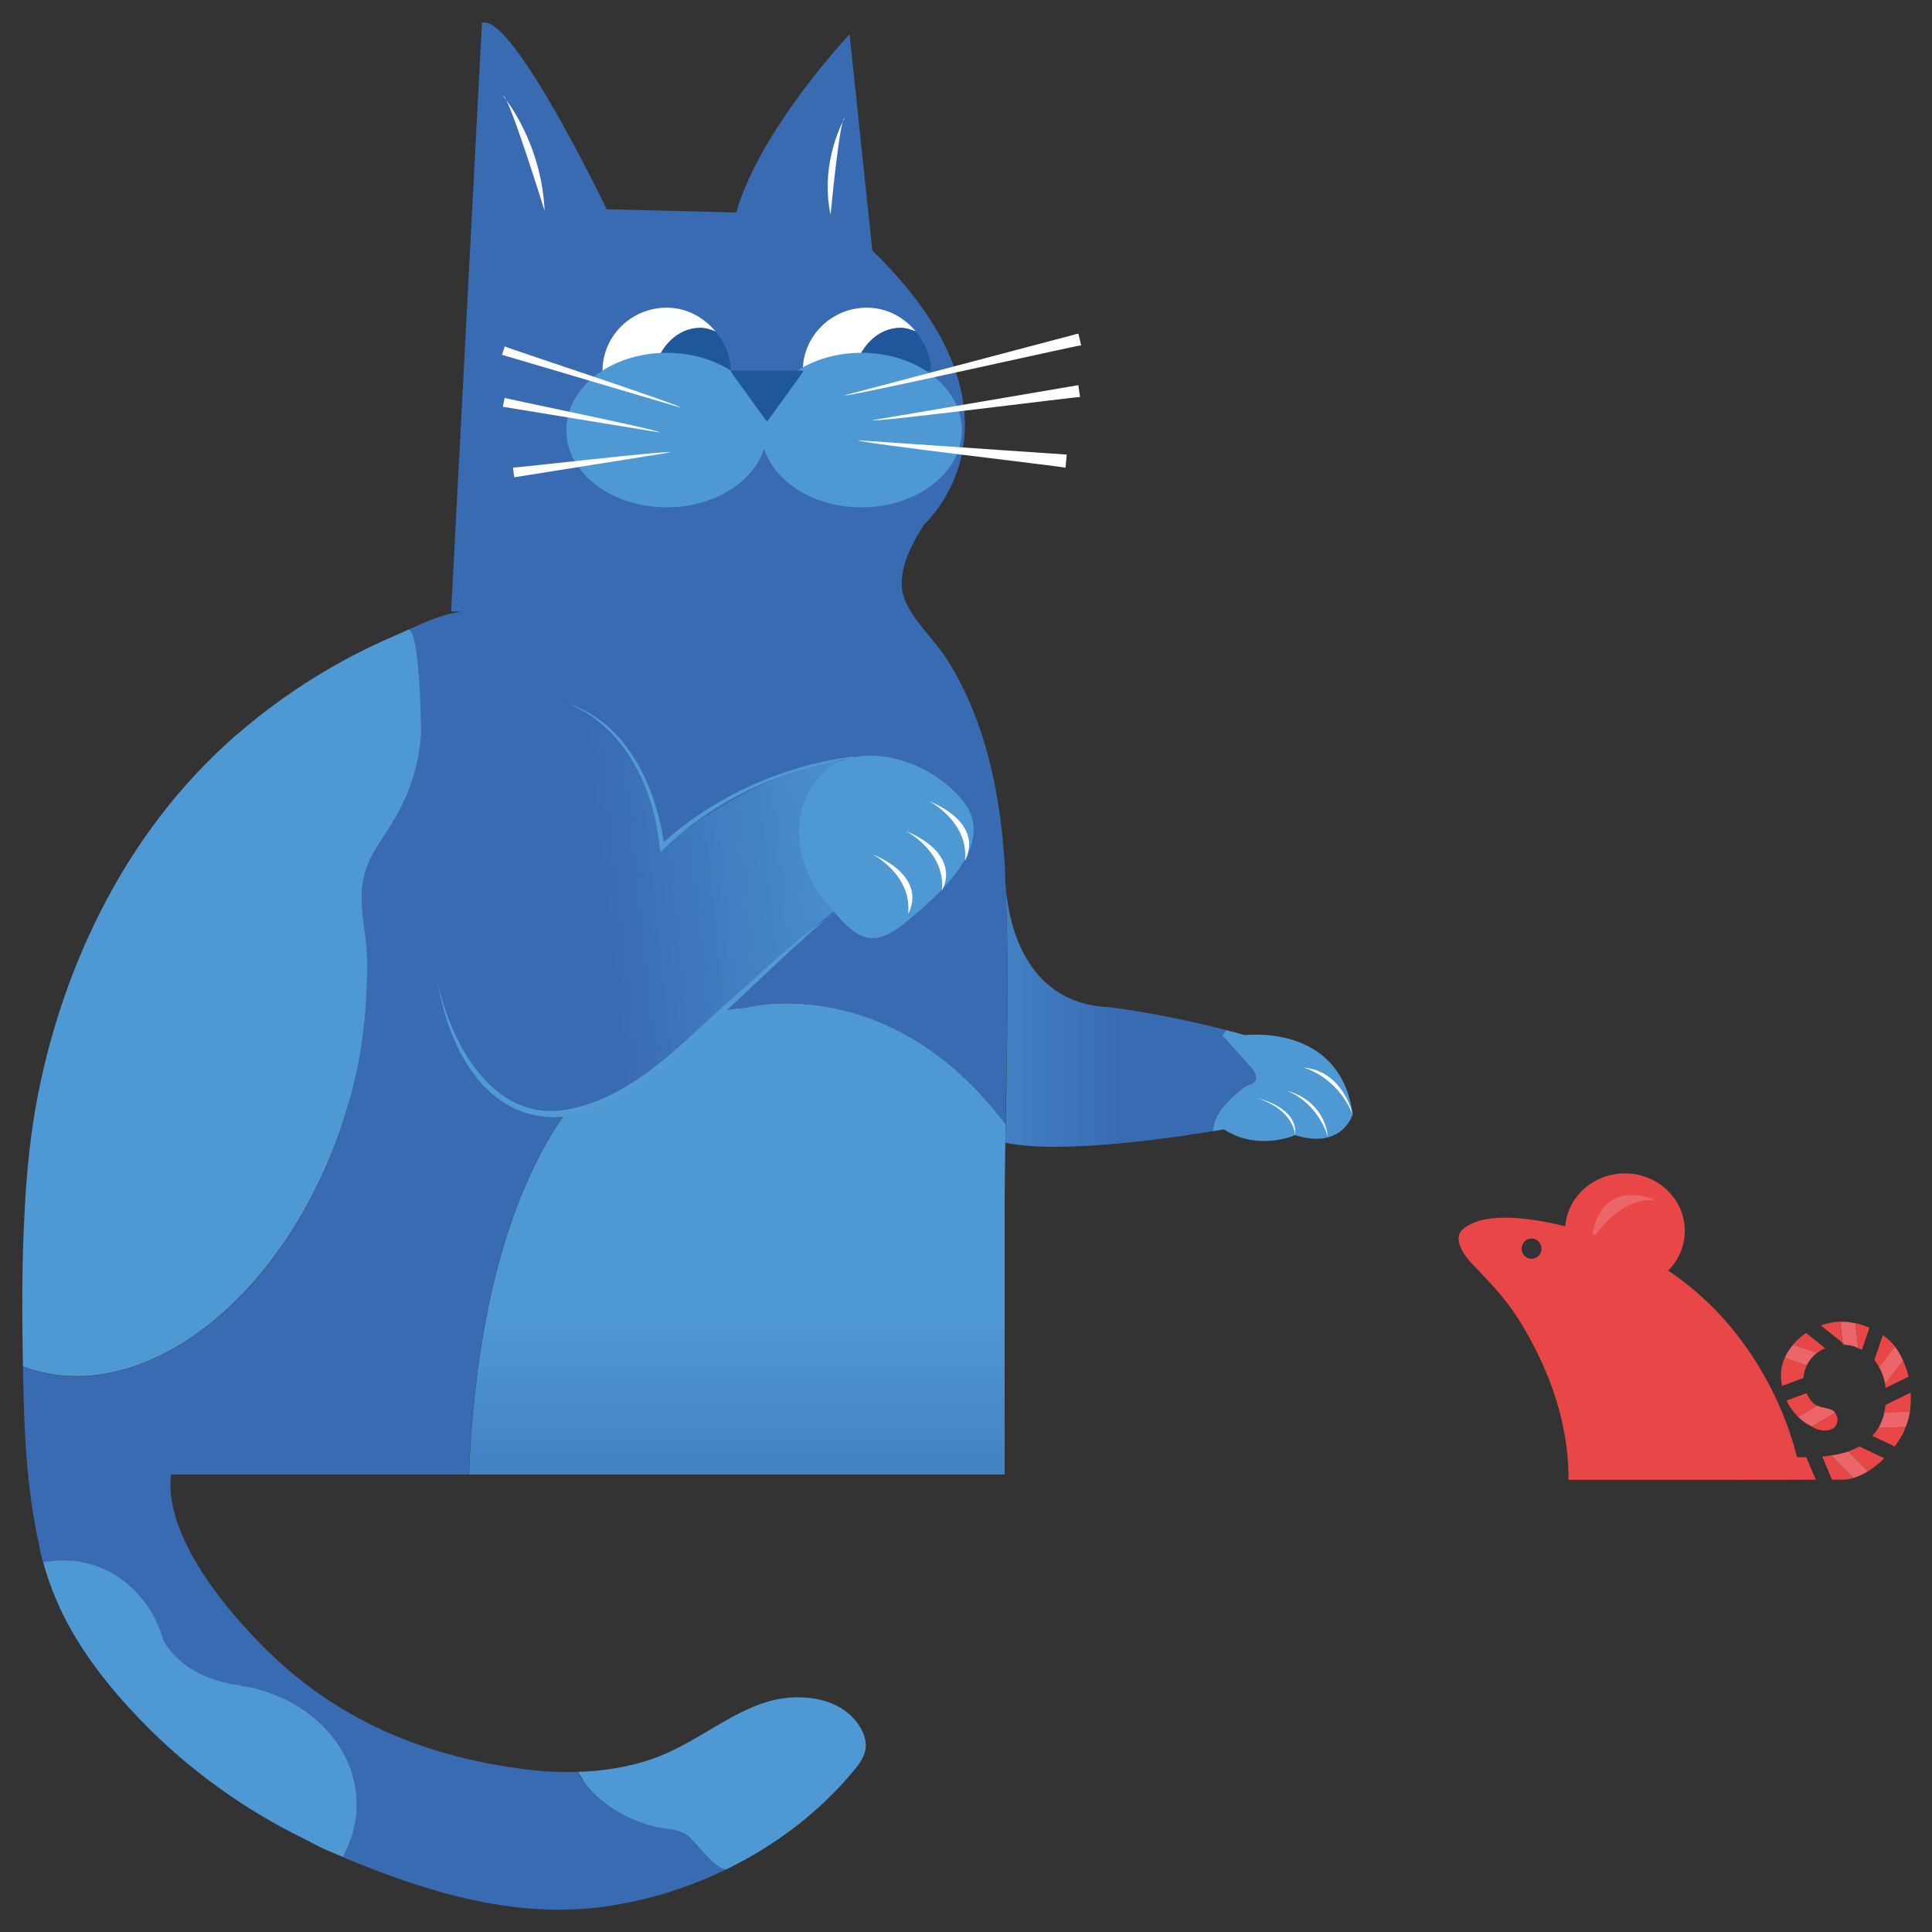 <?xml version="1.0" encoding="UTF-8"?>
<svg xmlns="http://www.w3.org/2000/svg" xmlns:xlink="http://www.w3.org/1999/xlink" width="200px" height="200px" viewBox="0 0 200 200" version="1.1">
<rect x="0" y="0" width="200" height="200" fill="#333333" stroke="none"/>
<defs>
<linearGradient id="linear0" gradientUnits="userSpaceOnUse" x1="76.324" y1="112.088" x2="76.324" y2="168.678" >
<stop offset="0.419" style="stop-color:rgb(30.588%,60%,83.137%);stop-opacity:1;"/>
<stop offset="1" style="stop-color:rgb(22.353%,41.961%,70.196%);stop-opacity:1;"/>
</linearGradient>
<linearGradient id="linear1" gradientUnits="userSpaceOnUse" x1="97.673" y1="90.882" x2="51.089" y2="97.209" gradientTransform="matrix(0.864,0,0,1.085,9.206,-10.328)">
<stop offset="0" style="stop-color:rgb(30.588%,60%,83.137%);stop-opacity:1;"/>
<stop offset="0.77" style="stop-color:rgb(22.353%,41.961%,70.196%);stop-opacity:1;"/>
</linearGradient>
<linearGradient id="linear2" gradientUnits="userSpaceOnUse" x1="79.922" y1="105.101" x2="115.878" y2="105.101" >
<stop offset="0.303" style="stop-color:rgb(30.588%,60%,83.137%);stop-opacity:1;"/>
<stop offset="1" style="stop-color:rgb(22.353%,41.961%,70.196%);stop-opacity:1;"/>
</linearGradient>
</defs>
<g id="surface2">
<path style=" stroke:none;fill-rule:nonzero;fill:rgb(22.353%,41.961%,70.196%);fill-opacity:1;" d="M 104.078 91.48 C 104.031 90.73 104.051 90.27 104.051 90.27 C 103.789 85.16 103.039 80.031 101.352 75.199 C 100.5 72.762 99.398 70.398 98.012 68.23 C 96.691 66.148 94.629 64.41 93.68 62.121 C 92.609 59.539 94.32 56.391 95.672 54.289 C 95.672 54.289 108.078 43.191 90.301 25.93 L 87.949 3.551 C 87.949 3.551 78.73 13.289 76.211 22 L 62.801 21.66 C 62.801 21.66 53.07 1.328 49.891 2.359 L 46.75 62.359 L 46.699 63.289 L 47.859 63.352 C 46.121 63.43 43.941 64.422 42.18 65.23 C 45.77 72.59 43.852 82.98 36.82 90.852 C 38.75 98.121 38.48 107.078 35.539 116.07 C 29.59 134.301 14.961 145.75 2.871 141.66 C 2.699 141.602 2.539 141.531 2.379 141.469 C 2.391 141.77 2.391 142.07 2.391 142.371 C 2.5 148.141 2.75 153.98 3.98 159.629 C 4.07 160.031 4.121 160.441 4.219 160.852 C 4.289 161.148 4.391 161.441 4.469 161.73 C 5.121 161.609 15.77 173.148 16.449 173.148 C 22.488 173.148 17.398 166.52 17.398 172.66 C 17.398 173.5 17.301 174.309 17.129 175.09 C 18.73 174.57 20.469 174.281 22.281 174.281 C 30.371 174.281 36.922 179.891 36.922 186.82 C 36.922 188.762 36.391 190.602 35.469 192.238 C 43.91 195.781 53.02 198.602 62.211 197.422 C 65.84 196.949 69.422 195.988 72.828 194.578 C 73.672 194.23 74.5 193.852 75.309 193.449 C 73.488 192.469 72.59 190.57 71.57 189.02 C 66.559 188.762 61.73 186.879 59.77 183.43 C 58.051 183.48 56.328 183.398 54.621 183.191 C 45.121 182.031 36.488 178.789 29.27 172.371 C 29.27 172.371 16.691 161.441 17.699 152.641 L 48.531 152.641 C 49.172 136.191 53.578 106.281 77.191 104.309 C 77.191 104.309 91.988 100.328 104.078 116.398 C 104.238 108.09 104.449 99.762 104.078 91.48 Z M 104.078 91.48 "/>
<path style=" stroke:none;fill-rule:nonzero;fill:rgb(16.863%,34.51%,64.706%);fill-opacity:1;" d="M 104.078 91.48 C 104.059 91.078 104.07 90.672 104.051 90.27 C 104.051 90.27 104.039 90.73 104.078 91.48 Z M 104.078 91.48 "/>
<path style=" stroke:none;fill-rule:nonzero;fill:rgb(100%,100%,100%);fill-opacity:1;" d="M 52.102 9.961 C 52.102 9.961 56.039 14.57 56.379 21.828 C 56.379 21.828 52.609 9.699 52.102 9.961 Z M 52.102 9.961 "/>
<path style=" stroke:none;fill-rule:nonzero;fill:rgb(100%,100%,100%);fill-opacity:1;" d="M 87.441 12.219 C 87.441 12.219 84.809 16.691 85.98 22.238 C 85.98 22.238 86.93 12.148 87.441 12.219 Z M 87.441 12.219 "/>
<path style=" stroke:none;fill-rule:nonzero;fill:url(#linear0);" d="M 77.211 104.309 C 53.602 106.281 49.18 136.191 48.551 152.641 L 104 152.641 C 104 143.441 104 134.23 104 125.031 C 104 122.789 104.039 120.539 104.07 118.301 C 104.078 117.672 104.09 117.039 104.102 116.41 C 92.012 100.328 77.211 104.309 77.211 104.309 Z M 77.211 104.309 "/>
<path style=" stroke:none;fill-rule:nonzero;fill:rgb(100%,100%,100%);fill-opacity:1;" d="M 93.23 33.941 C 93.789 33.941 94.309 34.121 94.809 34.32 C 93.59 32.852 91.82 31.852 89.738 31.852 C 86.07 31.852 83.102 34.789 83.102 38.41 L 88.43 38.41 C 89.012 35.859 90.891 33.941 93.23 33.941 Z M 93.23 33.941 "/>
<path style=" stroke:none;fill-rule:nonzero;fill:rgb(11.765%,34.118%,60.392%);fill-opacity:1;" d="M 94.809 34.32 C 94.309 34.121 93.789 33.941 93.23 33.941 C 90.891 33.941 89.012 35.859 88.43 38.41 L 96.379 38.41 C 96.379 36.84 95.738 35.449 94.809 34.32 Z M 94.809 34.32 "/>
<path style=" stroke:none;fill-rule:nonzero;fill:rgb(100%,100%,100%);fill-opacity:1;" d="M 72.5 33.941 C 73.059 33.941 73.578 34.121 74.078 34.32 C 72.859 32.852 71.09 31.852 69.012 31.852 C 65.34 31.852 62.371 34.789 62.371 38.41 L 67.699 38.41 C 68.27 35.859 70.16 33.941 72.5 33.941 Z M 72.5 33.941 "/>
<path style=" stroke:none;fill-rule:nonzero;fill:rgb(11.765%,34.118%,60.392%);fill-opacity:1;" d="M 74.078 34.32 C 73.578 34.121 73.059 33.941 72.5 33.941 C 70.16 33.941 68.281 35.859 67.699 38.41 L 75.648 38.41 C 75.648 36.84 75.012 35.449 74.078 34.32 Z M 74.078 34.32 "/>
<path style=" stroke:none;fill-rule:nonzero;fill:rgb(30.588%,60%,83.137%);fill-opacity:1;" d="M 99.57 44.52 C 99.57 40.102 94.918 36.52 89.18 36.52 C 83.441 36.52 78.789 40.102 78.789 44.52 C 78.789 48.938 83.441 52.52 89.18 52.52 C 94.918 52.52 99.57 48.938 99.57 44.52 Z M 99.57 44.52 "/>
<path style=" stroke:none;fill-rule:nonzero;fill:rgb(30.588%,60%,83.137%);fill-opacity:1;" d="M 79.398 44.52 C 79.398 40.102 74.75 36.52 69.012 36.52 C 63.273 36.52 58.621 40.102 58.621 44.52 C 58.621 48.938 63.273 52.52 69.012 52.52 C 74.75 52.52 79.398 48.938 79.398 44.52 Z M 79.398 44.52 "/>
<path style=" stroke:none;fill-rule:nonzero;fill:rgb(11.765%,34.118%,60.392%);fill-opacity:1;" d="M 79.488 43.539 L 83.109 38.531 C 83.16 38.461 83.109 38.359 83.02 38.359 L 75.781 38.359 C 75.691 38.359 75.641 38.461 75.691 38.531 L 79.309 43.539 C 79.359 43.602 79.441 43.602 79.488 43.539 Z M 79.488 43.539 "/>
<path style=" stroke:none;fill-rule:nonzero;fill:rgb(100%,100%,100%);fill-opacity:1;" d="M 87.43 40.922 L 111.629 34.531 L 111.922 35.75 C 111.871 35.66 87.309 41.219 87.43 40.922 Z M 87.43 40.922 "/>
<path style=" stroke:none;fill-rule:nonzero;fill:rgb(100%,100%,100%);fill-opacity:1;" d="M 90.301 43.5 L 111.629 39.871 L 111.809 41.102 C 111.77 41.02 90.148 43.789 90.301 43.5 Z M 90.301 43.5 "/>
<path style=" stroke:none;fill-rule:nonzero;fill:rgb(100%,100%,100%);fill-opacity:1;" d="M 88.852 45.578 L 110.43 47.059 L 110.301 48.422 C 110.289 48.328 88.641 45.828 88.852 45.578 Z M 88.852 45.578 "/>
<path style=" stroke:none;fill-rule:nonzero;fill:rgb(100%,100%,100%);fill-opacity:1;" d="M 70.398 42.18 L 51.969 36.73 L 52.25 35.859 C 52.238 35.949 70.648 41.98 70.398 42.18 Z M 70.398 42.18 "/>
<path style=" stroke:none;fill-rule:nonzero;fill:rgb(100%,100%,100%);fill-opacity:1;" d="M 68.25 44.762 L 52.059 42.109 L 52.238 41.18 C 52.238 41.27 68.48 44.539 68.25 44.762 Z M 68.25 44.762 "/>
<path style=" stroke:none;fill-rule:nonzero;fill:rgb(100%,100%,100%);fill-opacity:1;" d="M 69.359 46.84 L 53.23 49.41 L 53.102 48.398 C 53.129 48.48 69.512 46.559 69.359 46.84 Z M 69.359 46.84 "/>
<path style=" stroke:none;fill-rule:nonzero;fill:rgb(91.373%,27.843%,27.843%);fill-opacity:1;" d="M 174.41 127.422 C 174.41 124.133 171.633 121.469 168.211 121.469 C 164.785 121.469 162.012 124.133 162.012 127.422 C 162.012 130.707 164.785 133.371 168.211 133.371 C 171.633 133.371 174.41 130.707 174.41 127.422 Z M 174.41 127.422 "/>
<path style=" stroke:none;fill-rule:nonzero;fill:rgb(92.549%,39.608%,40.784%);fill-opacity:1;" d="M 171.41 124.27 C 171.41 124.27 165.629 121.43 164.699 128.531 C 164.699 128.531 167.488 123.789 171.41 124.27 Z M 171.41 124.27 "/>
<path style=" stroke:none;fill-rule:nonzero;fill:rgb(91.373%,27.843%,27.843%);fill-opacity:1;" d="M 187.91 145.41 C 187.5 145.121 187.219 144.68 187.012 144.219 L 184.941 144.98 C 185.238 145.609 185.648 146.18 186.141 146.672 L 188.121 145.512 C 188.051 145.48 187.98 145.461 187.91 145.41 Z M 187.91 145.41 "/>
<path style=" stroke:none;fill-rule:nonzero;fill:rgb(91.373%,27.843%,27.843%);fill-opacity:1;" d="M 195.051 146.219 L 197.711 146.121 C 197.809 145.48 197.828 144.82 197.789 144.16 L 195.211 145.43 C 195.172 145.691 195.109 145.961 195.051 146.219 Z M 195.051 146.219 "/>
<path style=" stroke:none;fill-rule:nonzero;fill:rgb(91.373%,27.843%,27.843%);fill-opacity:1;" d="M 195.191 143.68 L 197.57 142.512 C 197.441 141.93 197.23 141.379 197 140.852 L 195.141 143.25 C 195.172 143.391 195.18 143.539 195.191 143.68 Z M 195.191 143.68 "/>
<path style=" stroke:none;fill-rule:nonzero;fill:rgb(91.373%,27.843%,27.843%);fill-opacity:1;" d="M 194.52 141.512 L 196.16 139.391 C 196.16 139.379 196.148 139.379 196.148 139.371 C 195.801 138.93 195.379 138.539 194.91 138.211 L 194.039 140.789 C 194.219 141.02 194.379 141.25 194.52 141.512 Z M 194.52 141.512 "/>
<path style=" stroke:none;fill-rule:nonzero;fill:rgb(91.373%,27.843%,27.843%);fill-opacity:1;" d="M 188.941 139.57 L 186.969 137.988 C 186.469 138.328 186.02 138.73 185.629 139.191 L 188.102 140.051 C 188.359 139.859 188.641 139.699 188.941 139.57 Z M 188.941 139.57 "/>
<path style=" stroke:none;fill-rule:nonzero;fill:rgb(91.373%,27.843%,27.843%);fill-opacity:1;" d="M 187.039 141.352 L 184.762 140.551 C 184.75 140.57 184.738 140.578 184.738 140.59 C 184.328 141.512 184.281 142.5 184.469 143.469 L 186.699 142.648 C 186.711 142.18 186.84 141.75 187.039 141.352 Z M 187.039 141.352 "/>
<path style=" stroke:none;fill-rule:nonzero;fill:rgb(91.373%,27.843%,27.843%);fill-opacity:1;" d="M 192.75 139.73 L 193.52 137.441 C 193.051 137.238 192.559 137.078 192.07 136.969 L 192.359 139.551 C 192.488 139.609 192.629 139.66 192.75 139.73 Z M 192.75 139.73 "/>
<path style=" stroke:none;fill-rule:nonzero;fill:rgb(91.373%,27.843%,27.843%);fill-opacity:1;" d="M 188.641 150.789 L 189.648 153.172 C 189.961 153.172 190.262 153.172 190.57 153.172 C 190.828 153.172 191.09 153.172 191.34 153.129 C 191.512 153.109 191.68 153.051 191.852 153 L 189.559 150.672 C 189.262 150.711 188.949 150.762 188.641 150.789 Z M 188.641 150.789 "/>
<path style=" stroke:none;fill-rule:nonzero;fill:rgb(91.373%,27.843%,27.843%);fill-opacity:1;" d="M 191.352 150.25 L 193.371 152.309 C 193.961 151.941 194.531 151.48 195.051 150.961 L 192.48 149.738 C 192.121 149.941 191.738 150.109 191.352 150.25 Z M 191.352 150.25 "/>
<path style=" stroke:none;fill-rule:nonzero;fill:rgb(91.373%,27.843%,27.843%);fill-opacity:1;" d="M 190.488 136.82 C 189.82 136.828 189.148 136.98 188.5 137.211 L 190.73 139 Z M 190.488 136.82 "/>
<path style=" stroke:none;fill-rule:nonzero;fill:rgb(91.373%,27.843%,27.843%);fill-opacity:1;" d="M 189.809 147.828 C 190.309 147.449 190.352 146.711 189.949 146.25 L 187.531 147.672 C 187.699 147.762 187.859 147.859 188.031 147.922 C 188.57 148.121 189.328 148.191 189.809 147.828 Z M 189.809 147.828 "/>
<path style=" stroke:none;fill-rule:nonzero;fill:rgb(91.373%,27.843%,27.843%);fill-opacity:1;" d="M 197.27 147.719 L 194.441 147.828 C 194.262 148.141 194.039 148.391 193.82 148.641 L 196.129 149.738 C 196.512 149.23 196.84 148.711 197.078 148.23 C 197.148 148.059 197.199 147.879 197.27 147.719 Z M 197.27 147.719 "/>
<path style=" stroke:none;fill-rule:nonzero;fill:rgb(91.373%,27.843%,27.843%);fill-opacity:1;" d="M 186.02 150.84 C 186.02 150.84 185.84 150 185.398 148.672 L 184.738 147.5 L 184.949 147.379 C 182.871 141.82 177.191 131.109 163.449 127.34 C 163.449 127.34 154.371 124.449 151.34 127.34 C 150.441 128.199 151.488 129.859 152.102 130.512 C 153.57 132.078 155 133.5 156.281 135.23 C 157.301 136.602 158.16 138.129 158.941 139.648 C 160.98 143.648 162.289 148.07 162.371 152.59 C 162.371 152.789 162.379 152.988 162.371 153.191 C 167.078 153.191 171.789 153.191 176.512 153.191 C 180.328 153.191 184.148 153.199 187.969 153.18 L 186.988 150.859 C 186.66 150.852 186.34 150.852 186.02 150.84 Z M 158.551 130.309 C 157.98 130.309 157.52 129.84 157.52 129.262 C 157.52 128.68 157.98 128.211 158.551 128.211 C 159.121 128.211 159.578 128.68 159.578 129.262 C 159.578 129.84 159.121 130.309 158.551 130.309 Z M 158.551 130.309 "/>
<path style=" stroke:none;fill-rule:nonzero;fill:rgb(92.549%,39.608%,40.784%);fill-opacity:1;" d="M 188.102 140.051 L 185.629 139.191 C 185.281 139.609 184.98 140.059 184.75 140.551 L 187.031 141.352 C 187.289 140.84 187.641 140.398 188.102 140.051 Z M 188.102 140.051 "/>
<path style=" stroke:none;fill-rule:nonzero;fill:rgb(92.549%,39.608%,40.784%);fill-opacity:1;" d="M 191 139.219 C 191.32 139.238 191.629 139.289 191.941 139.379 C 192.09 139.43 192.219 139.512 192.359 139.559 L 192.07 136.98 C 191.539 136.871 191.02 136.82 190.512 136.828 C 190.512 136.828 190.5 136.828 190.5 136.828 L 190.75 139.012 Z M 191 139.219 "/>
<path style=" stroke:none;fill-rule:nonzero;fill:rgb(87.843%,30.98%,30.98%);fill-opacity:1;" d="M 191 139.219 L 190.738 139.012 L 190.762 139.219 C 190.84 139.219 190.922 139.211 191 139.219 Z M 191 139.219 "/>
<path style=" stroke:none;fill-rule:nonzero;fill:rgb(92.549%,39.608%,40.784%);fill-opacity:1;" d="M 195.148 143.25 L 197.012 140.852 C 196.77 140.328 196.5 139.828 196.16 139.391 L 194.52 141.512 C 194.809 142.039 195.031 142.629 195.148 143.25 Z M 195.148 143.25 "/>
<path style=" stroke:none;fill-rule:nonzero;fill:rgb(92.549%,39.608%,40.784%);fill-opacity:1;" d="M 195.012 146.461 C 194.871 146.969 194.68 147.43 194.449 147.828 L 197.281 147.719 C 197.48 147.211 197.629 146.68 197.719 146.121 L 195.059 146.219 C 195.031 146.301 195.031 146.379 195.012 146.461 Z M 195.012 146.461 "/>
<path style=" stroke:none;fill-rule:nonzero;fill:rgb(92.549%,39.608%,40.784%);fill-opacity:1;" d="M 189.559 150.672 L 191.852 153 C 192.359 152.859 192.871 152.621 193.371 152.309 L 191.352 150.25 C 190.781 150.449 190.18 150.57 189.559 150.672 Z M 189.559 150.672 "/>
<path style=" stroke:none;fill-rule:nonzero;fill:rgb(87.843%,30.98%,30.98%);fill-opacity:1;" d="M 185.41 148.66 C 185.281 148.27 185.129 147.84 184.949 147.371 L 184.738 147.488 Z M 185.41 148.66 "/>
<path style=" stroke:none;fill-rule:nonzero;fill:rgb(92.549%,39.608%,40.784%);fill-opacity:1;" d="M 187.539 147.672 L 189.961 146.25 C 189.891 146.172 189.828 146.07 189.73 146.012 C 189.211 145.711 188.648 145.781 188.121 145.512 L 186.141 146.672 C 186.551 147.09 187.031 147.41 187.539 147.672 Z M 187.539 147.672 "/>
<path style=" stroke:none;fill-rule:nonzero;fill:url(#linear1);" d="M 48.68 90.051 C 48.719 90.531 48.77 91 48.828 91.461 C 49.672 98.648 51.871 105.539 56.219 111.309 C 56.781 112.051 56.961 112.82 56.531 113.641 C 56.281 114.109 55.309 114.211 56.199 114.73 C 58.879 116.27 62.129 114 64.441 112.699 C 67.18 111.16 69.789 109.379 72.172 107.289 C 75.648 104.238 78.77 100.789 82.25 97.75 C 83.84 96.359 85.449 94.98 87.141 93.711 C 87.648 93.32 90 92.129 90.012 91.5 C 90.012 91.5 90.012 78.801 90.012 78.801 C 81.23 77.391 68.531 87.719 68.531 87.719 C 65.66 72.77 58.25 74.281 56.051 73.93 C 55.66 73.871 55.441 73.871 55.441 73.871 Z M 48.68 90.051 "/>
<path style=" stroke:none;fill-rule:nonzero;fill:url(#linear2);" d="M 128.059 113.141 C 128.379 112.852 128.719 112.551 129.121 112.379 C 129.391 112.262 129.711 112.191 129.891 111.949 C 130.23 111.5 129.828 110.859 129.449 110.441 C 128.469 109.359 127.5 108.281 126.52 107.191 C 126.648 107 126.801 106.82 126.941 106.641 C 120.262 104.898 114.879 104.262 114.879 104.262 C 105.711 103.91 104.301 94.82 104.09 91.48 C 104.48 100.379 104.219 109.352 104.078 118.289 C 109.828 119.539 121.879 117.711 125.59 117.09 C 125.59 117.039 125.578 116.98 125.59 116.93 C 125.68 115.371 126.91 114.172 128.059 113.141 Z M 128.059 113.141 "/>
<path style=" stroke:none;fill-rule:nonzero;fill:rgb(30.588%,60%,83.137%);fill-opacity:1;" d="M 128.879 107.16 C 128.219 106.969 127.578 106.801 126.941 106.641 C 126.801 106.82 126.648 107 126.52 107.191 C 127.5 108.27 128.469 109.352 129.449 110.441 C 129.828 110.859 130.23 111.488 129.891 111.949 C 129.711 112.191 129.391 112.262 129.121 112.379 C 128.719 112.551 128.391 112.852 128.059 113.141 C 126.91 114.18 125.68 115.379 125.59 116.941 C 125.59 116.988 125.59 117.051 125.59 117.102 C 126.301 116.98 126.699 116.91 126.699 116.91 C 130.219 119.219 134.078 117.512 134.078 117.512 C 138.941 119.051 140.031 115.371 140.031 115.371 C 138.77 105.879 128.879 107.16 128.879 107.16 Z M 128.879 107.16 "/>
<path style=" stroke:none;fill-rule:nonzero;fill:rgb(100%,100%,100%);fill-opacity:1;" d="M 140.031 115.359 C 140.031 115.359 139.051 110.828 134.91 110.512 C 134.91 110.512 138.301 111.301 140.031 115.359 Z M 140.031 115.359 "/>
<path style=" stroke:none;fill-rule:nonzero;fill:rgb(100%,100%,100%);fill-opacity:1;" d="M 133.32 112.941 C 133.32 112.941 137 113.738 137.469 117.719 C 137.469 117.719 136.641 114.398 133.32 112.941 Z M 133.32 112.941 "/>
<path style=" stroke:none;fill-rule:nonzero;fill:rgb(100%,100%,100%);fill-opacity:1;" d="M 130.191 113.699 C 130.191 113.699 134.398 114.59 134.07 117.5 C 134.078 117.5 133.98 114.922 130.191 113.699 Z M 130.191 113.699 "/>
<path style=" stroke:none;fill-rule:nonzero;fill:rgb(31.765%,60.392%,83.137%);fill-opacity:1;" d="M 58.621 72.77 C 64.93 74.73 68 81.578 68.789 87.672 C 68.789 87.672 68.359 87.531 68.359 87.531 C 69.719 86.211 71.211 85.09 72.77 84.059 C 77.441 80.98 82.82 79.02 88.359 78.309 C 88.359 78.309 88.379 78.469 88.379 78.469 C 81.102 79.52 74.031 82.738 68.719 87.871 C 68.719 87.871 68.371 88.219 68.371 88.219 L 68.289 87.73 C 67.711 81.559 64.57 75.039 58.621 72.77 Z M 58.621 72.77 "/>
<path style=" stroke:none;fill-rule:nonzero;fill:rgb(31.765%,60.392%,83.137%);fill-opacity:1;" d="M 45.32 101.75 C 46.719 108.051 51.031 116.16 58.609 114.879 C 65.602 113.621 70.578 107.961 75.66 103.449 C 79.199 100.441 82.512 96.961 86.48 94.551 C 85.93 94.762 85.512 95.191 85.051 95.539 C 82.578 97.621 78.449 101.59 76.031 103.84 C 72.988 106.68 68.93 110.898 65.328 112.961 C 54.602 119.77 47.18 112.738 45.32 101.75 Z M 45.32 101.75 "/>
<path style=" stroke:none;fill-rule:nonzero;fill:rgb(30.588%,60%,83.137%);fill-opacity:1;" d="M 99.719 82.961 C 103.172 87.309 97.512 92.391 93.852 95.398 C 90.191 98.41 88.66 97.371 85.211 93.02 C 81.762 88.672 81.93 82.691 85.602 79.68 C 89.262 76.672 96.27 78.602 99.719 82.961 Z M 99.719 82.961 "/>
<path style=" stroke:none;fill-rule:nonzero;fill:rgb(100%,100%,100%);fill-opacity:1;" d="M 99.891 89.09 C 99.891 89.09 102.219 85.488 96.121 82.898 C 96.121 82.898 100.309 85.02 99.891 89.09 Z M 99.891 89.09 "/>
<path style=" stroke:none;fill-rule:nonzero;fill:rgb(100%,100%,100%);fill-opacity:1;" d="M 97.5 92.191 C 97.5 92.191 99.828 88.59 93.73 86 C 93.73 86 97.922 88.121 97.5 92.191 Z M 97.5 92.191 "/>
<path style=" stroke:none;fill-rule:nonzero;fill:rgb(100%,100%,100%);fill-opacity:1;" d="M 94.012 94.578 C 94.012 94.578 96.34 90.98 90.238 88.391 C 90.25 88.391 94.43 90.512 94.012 94.578 Z M 94.012 94.578 "/>
<path style=" stroke:none;fill-rule:nonzero;fill:rgb(30.588%,60%,83.137%);fill-opacity:1;" d="M 22.289 174.281 C 20.559 174.281 18.879 174.68 17.191 175.051 C 18.238 168.648 14.02 162.191 7.5 161.578 C 7.16 161.551 6.82 161.531 6.48 161.531 C 5.789 161.531 5.121 161.602 4.469 161.73 C 5.922 166.988 8.52 171.148 12.07 175.34 C 12.512 175.859 12.969 176.359 13.43 176.859 C 14.09 177.59 14.77 178.301 15.469 178.988 C 20.09 183.57 25.441 187.371 31.238 190.23 C 32.078 190.641 32.879 191.121 33.738 191.488 C 34.32 191.738 34.898 191.988 35.48 192.23 C 36.398 190.59 36.93 188.762 36.93 186.809 C 36.93 179.891 30.379 174.281 22.289 174.281 Z M 22.289 174.281 "/>
<path style=" stroke:none;fill-rule:nonzero;fill:rgb(30.588%,60%,83.137%);fill-opacity:1;" d="M 89.02 178.762 C 88.012 177.109 86.309 176.199 84.43 175.859 C 82.648 175.539 80.711 175.719 79 176.301 C 75.969 177.34 73.328 179.289 70.48 180.781 C 70.031 181.02 69.57 181.238 69.109 181.449 C 66.762 182.5 64.25 183.07 61.691 183.309 C 61.051 183.371 60.422 183.398 59.781 183.422 C 59.859 183.422 60.441 184.43 60.531 184.551 C 60.852 184.969 61.199 185.359 61.57 185.719 C 62.328 186.461 63.191 187.102 64.121 187.629 C 65.18 188.238 66.359 188.699 67.539 189.031 C 68.73 189.359 70.07 189.262 71.141 189.961 C 71.82 190.398 74.32 193.941 75.328 193.449 C 80.281 191.02 84.77 187.629 88.34 183.352 C 88.93 182.641 89.52 181.859 89.621 180.93 C 89.691 180.172 89.422 179.41 89.02 178.762 Z M 89.02 178.762 "/>
<path style=" stroke:none;fill-rule:nonzero;fill:rgb(22.353%,41.961%,70.196%);fill-opacity:1;" d="M 43.578 65.199 L 29.93 78.23 L 35.449 114.191 L 40.012 114.191 L 46.91 69.449 Z M 43.578 65.199 "/>
<path style=" stroke:none;fill-rule:nonzero;fill:rgb(30.588%,60%,83.137%);fill-opacity:1;" d="M 42.18 65.219 C 41.691 65.441 41.23 65.66 40.82 65.828 C 35.039 68.301 29.621 71.68 24.82 75.789 C 24.641 75.941 24.461 76.09 24.281 76.238 C 23.66 76.781 23.059 77.34 22.469 77.91 C 16.77 83.371 12.34 89.922 9.102 97.078 C 6.719 102.328 4.98 107.898 3.871 113.621 C 3.262 116.789 2.922 119.949 2.68 123.109 C 2.621 123.93 2.59 124.75 2.539 125.57 C 2.25 130.84 2.281 136.121 2.371 141.441 C 2.531 141.5 2.691 141.57 2.859 141.629 C 14.949 145.73 29.578 134.27 35.531 116.039 C 36.859 111.949 37.68 107.691 37.891 103.391 C 37.988 101.359 38.109 99.359 37.859 97.34 C 37.57 94.988 37.09 92.57 37.801 90.238 C 38.449 88.102 39.949 86.391 41.02 84.469 C 42.449 81.93 43.352 79.172 43.559 76.238 C 43.629 75.391 43.449 64.641 42.18 65.219 Z M 42.18 65.219 "/>
<path style=" stroke:none;fill-rule:nonzero;fill:rgb(30.588%,60%,83.137%);fill-opacity:1;" d="M 16.879 169.711 C 16.879 169.711 18.602 173.711 24.898 174.48 L 17.199 175.961 Z M 16.879 169.711 "/>
</g>
</svg>
